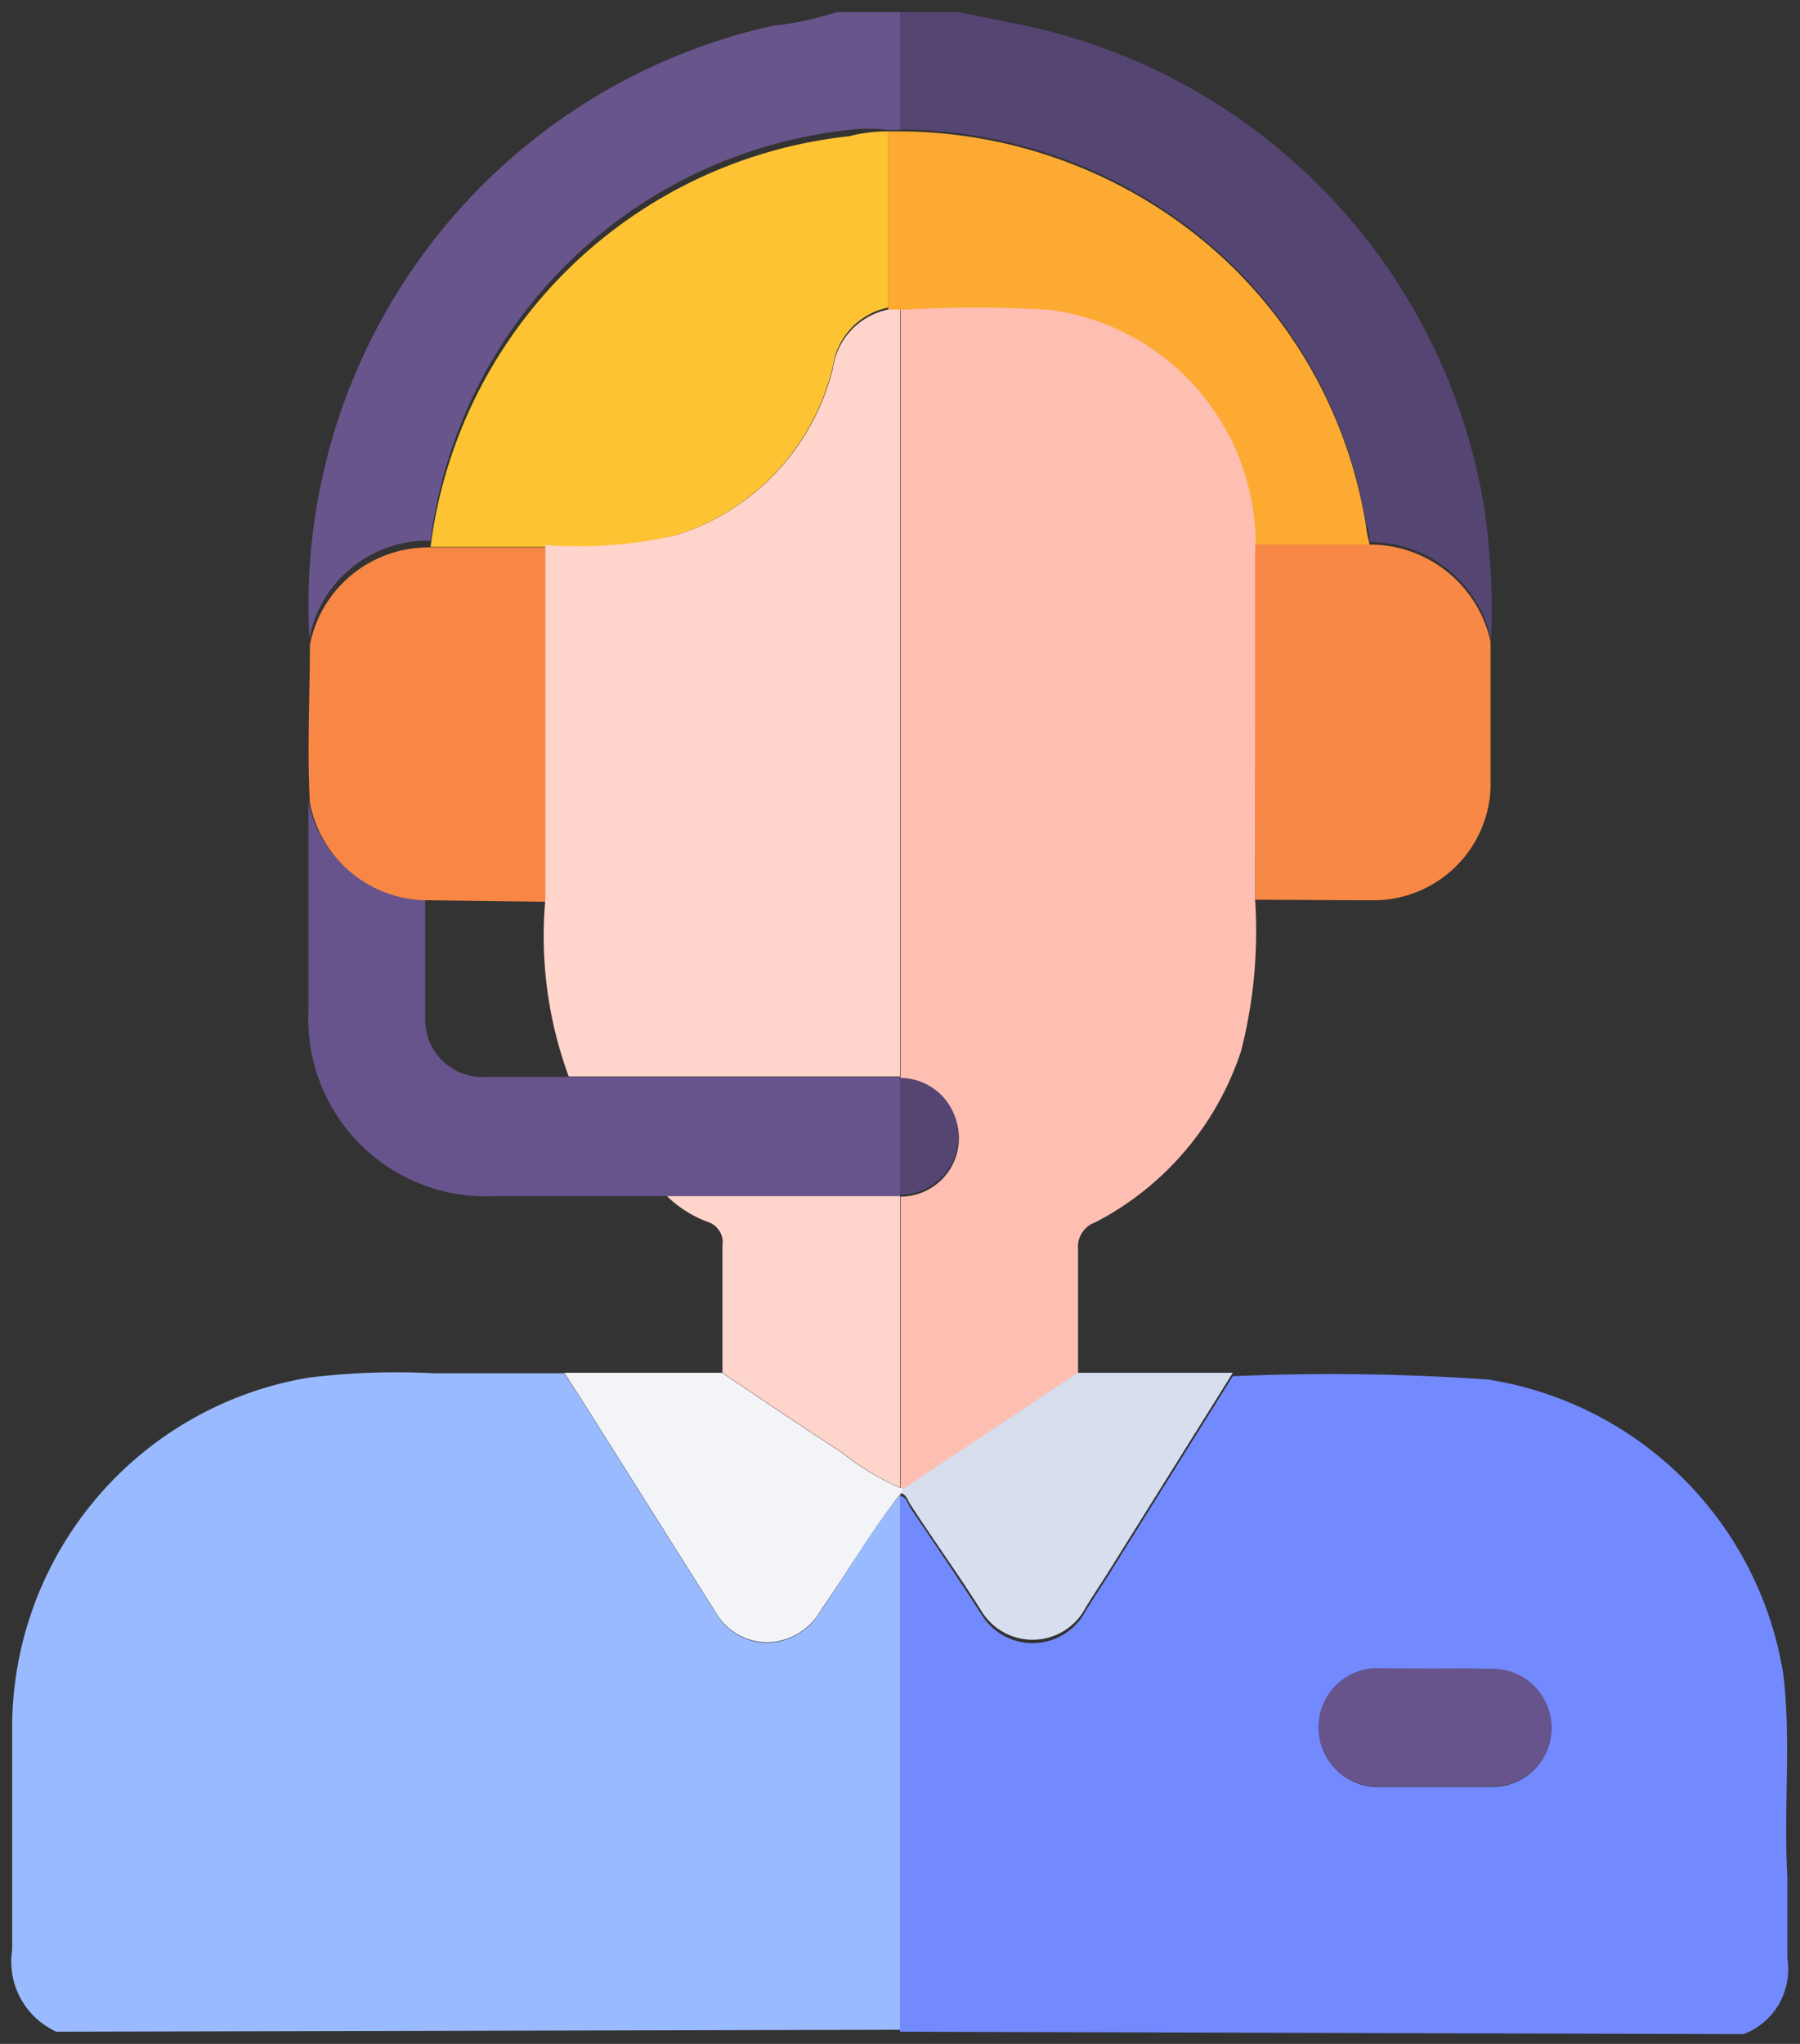 <svg id="Layer_1" data-name="Layer 1" xmlns="http://www.w3.org/2000/svg" viewBox="0 0 37 42"><rect x="0" y="0" width="37" height="42" fill="#333333" stroke="none"/><defs><style>.cls-1{fill:#99bafe;}.cls-2{fill:#738afe;}.cls-3{fill:#554573;}.cls-4{fill:#68558c;}.cls-5{fill:#febfb2;}.cls-6{fill:#f88845;}.cls-7{fill:#d7dfef;}.cls-8{fill:#67548c;}.cls-9{fill:#f88745;}.cls-10{fill:#f2f4f8;}.cls-11{fill:#fed4cb;}.cls-12{fill:#fdaa33;}.cls-13{fill:#fec333;}</style></defs><title>build-end-communication</title><path class="cls-1" d="M1.16,41.75a1.58,1.58,0,0,1-.91-1.68c0-1.5,0-3,0-4.5a7.3,7.3,0,0,1,6.09-7.26,14.85,14.85,0,0,1,2.58-.09h2.68l.33.51,2.78,4.41a1.22,1.22,0,0,0,1.18.61,1.3,1.3,0,0,0,1-.68c.55-.78,1-1.61,1.62-2.36,0,0,0,0,0,0v11Z"/><path class="cls-2" d="M18.5,41.75v-11c.13,0,.15.14.21.23.5.74,1,1.47,1.48,2.22a1.23,1.23,0,0,0,2.07,0c.18-.31.39-.61.58-.92l2.5-4a46.16,46.16,0,0,1,5.26.07,7.29,7.29,0,0,1,6.06,6.08c.16,1.37,0,2.75.08,4.12,0,.57,0,1.14,0,1.7a1.42,1.42,0,0,1-.9,1.55Zm11-7.46H28.22a1.22,1.22,0,0,0,0,2.43h2.46a1.21,1.21,0,0,0,0-2.42C30.28,34.28,29.87,34.29,29.47,34.29Z"/><path class="cls-3" d="M19.72.25c.52.11,1,.2,1.55.32a12.14,12.14,0,0,1,9.24,9.87,14.3,14.3,0,0,1,.14,2.7,2.54,2.54,0,0,0-2.5-2c0-.12,0-.24-.07-.36a9.52,9.52,0,0,0-3.66-6.12,9.89,9.89,0,0,0-5.92-2V.25Z"/><path class="cls-4" d="M18.5.25V2.67l-.24,0a3.16,3.16,0,0,0-.81,0,9.72,9.72,0,0,0-8.6,8.44,2.48,2.48,0,0,0-2.49,2A12.19,12.19,0,0,1,15.88.53,6.6,6.6,0,0,0,17.2.25Z"/><path class="cls-5" d="M25.8,18.49a9.9,9.9,0,0,1-.29,3.11,6.11,6.11,0,0,1-3,3.52.53.53,0,0,0-.35.55c0,.85,0,1.69,0,2.54l-3.58,2.38-.07,0v-6a1.2,1.2,0,1,0,0-2.4V6.34a24.79,24.79,0,0,1,3.11,0,4.87,4.87,0,0,1,4.2,4.82Z"/><path class="cls-6" d="M25.8,18.49q0-3.66,0-7.3h2.34a2.54,2.54,0,0,1,2.5,2c0,1,0,2,0,3a2.41,2.41,0,0,1-2.35,2.31C27.47,18.5,26.63,18.49,25.8,18.49Z"/><path class="cls-7" d="M18.57,30.59l3.58-2.38,3.19,0-2.5,4c-.19.31-.4.61-.58.92a1.23,1.23,0,0,1-2.07,0c-.47-.75-1-1.48-1.48-2.22-.06-.09-.08-.21-.21-.23s0,0,0,0Z"/><path class="cls-8" d="M13.72,24.58H10.16a3.65,3.65,0,0,1-3.82-3.82l0-4.29a2.47,2.47,0,0,0,2.4,2c0,.81,0,1.62,0,2.43A1.18,1.18,0,0,0,10,22.13c.58,0,1.16,0,1.74,0H18.5v2.46Z"/><path class="cls-9" d="M8.77,18.5a2.47,2.47,0,0,1-2.4-2c-.06-1.09,0-2.17,0-3.25a2.48,2.48,0,0,1,2.49-2h2.36v7.28Z"/><path class="cls-10" d="M18.57,30.59l-.06.11c-.6.75-1.07,1.58-1.62,2.36a1.3,1.3,0,0,1-1,.68,1.22,1.22,0,0,1-1.18-.61l-2.78-4.41-.33-.51h3.24c.82.55,1.63,1.1,2.45,1.63a5.42,5.42,0,0,0,1.2.73Z"/><path class="cls-11" d="M18.5,30.57a5.42,5.42,0,0,1-1.2-.73c-.82-.53-1.63-1.08-2.45-1.63,0-.87,0-1.74,0-2.61a.44.44,0,0,0-.3-.49,2.39,2.39,0,0,1-.84-.53H18.5Z"/><path class="cls-8" d="M29.47,34.29c.4,0,.81,0,1.21,0a1.21,1.21,0,0,1,0,2.42H28.21a1.22,1.22,0,0,1,0-2.43Z"/><path class="cls-12" d="M28.15,11.19H25.81a4.87,4.87,0,0,0-4.2-4.82,24.79,24.79,0,0,0-3.11,0l-.24,0V2.7l.24,0a9.89,9.89,0,0,1,5.92,2,9.52,9.52,0,0,1,3.66,6.12C28.1,11,28.13,11.07,28.15,11.19Z"/><path class="cls-13" d="M18.26,2.7V6.32a1.44,1.44,0,0,0-1.14,1.21A4.8,4.8,0,0,1,13.89,11a8.94,8.94,0,0,1-2.68.24H8.85a9.72,9.72,0,0,1,8.6-8.44A3.16,3.16,0,0,1,18.26,2.7Z"/><path class="cls-11" d="M11.21,11.2A8.94,8.94,0,0,0,13.89,11a4.8,4.8,0,0,0,3.23-3.43,1.44,1.44,0,0,1,1.14-1.21l.24,0V22.12H11.69a8.35,8.35,0,0,1-.48-3.64Z"/><path class="cls-3" d="M18.5,24.55v-2.4a1.2,1.2,0,1,1,0,2.4Z"/></svg>